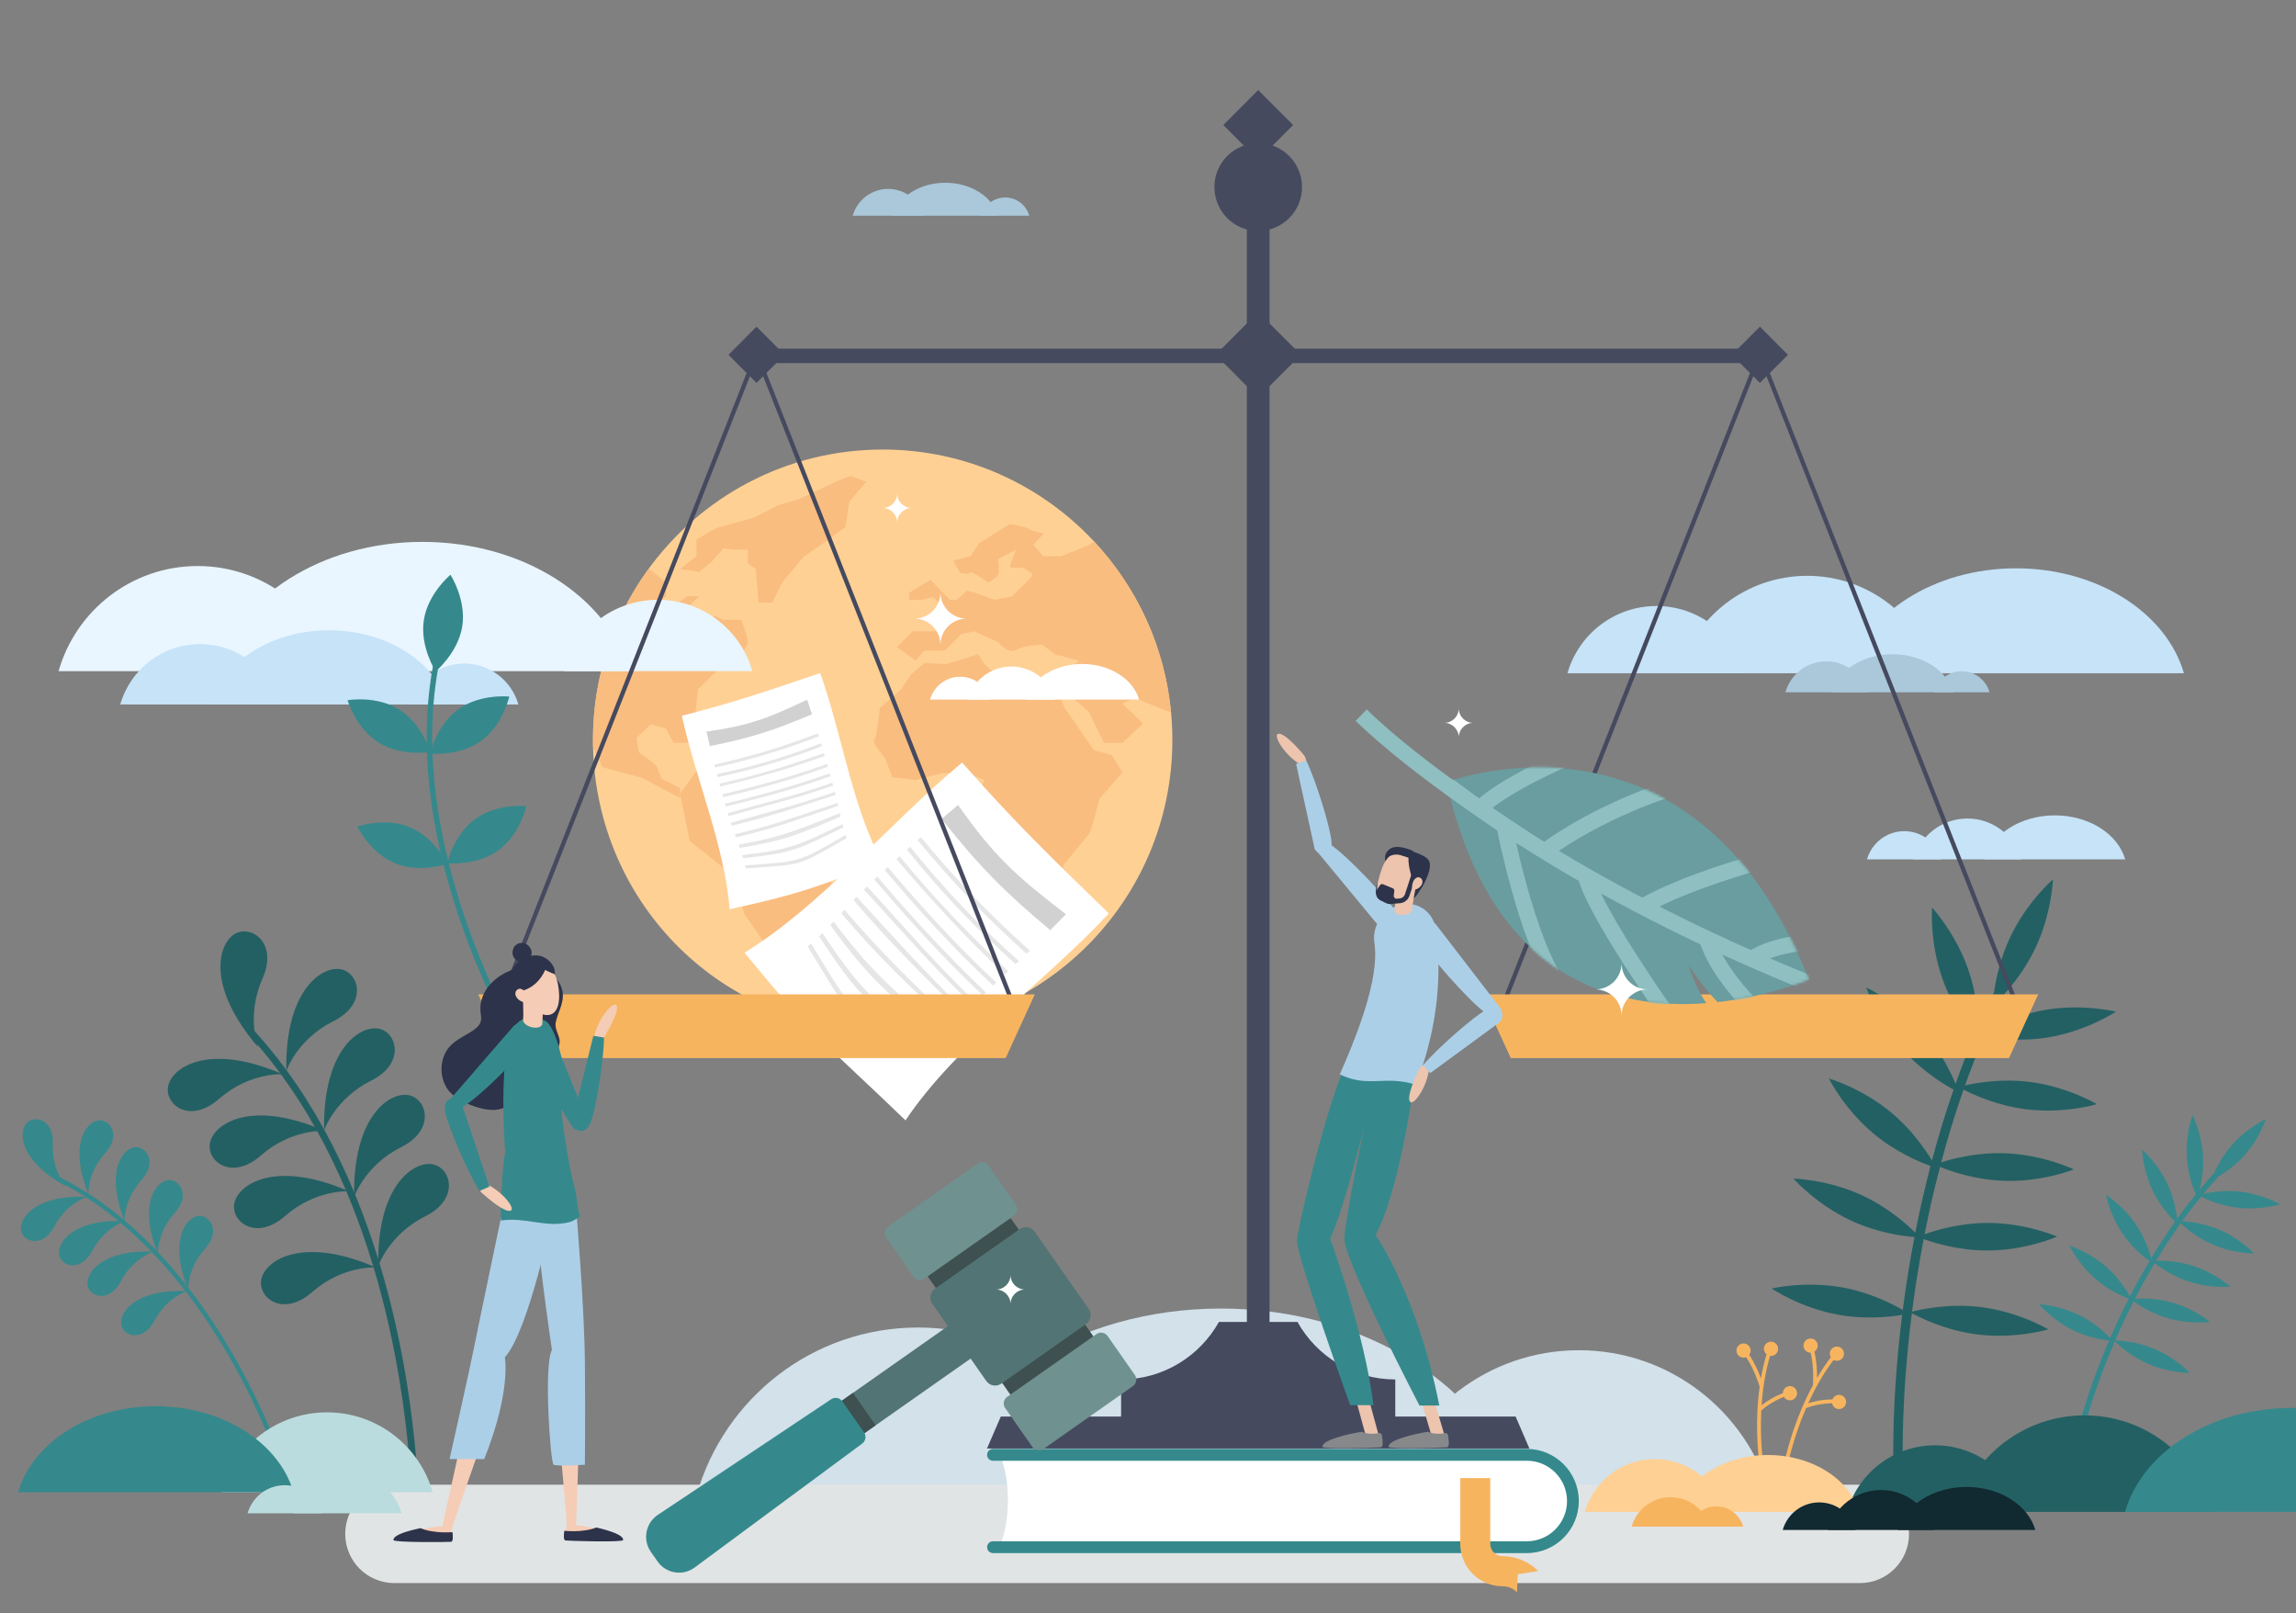 <svg xmlns="http://www.w3.org/2000/svg" width="867" height="609" viewBox="0 0 867 609" fill="none"><rect x="0" y="0" width="867" height="609" fill="#808080" stroke="none"/><g clip-path="url(#clip0_902_2654)"><path d="M596.209 509.769C630.537 509.769 659.482 532.85 668.457 564.377H523.959C532.934 532.85 561.882 509.769 596.206 509.769H596.209Z" fill="#D2E1EA"></path><path d="M346.669 501.195C386.385 501.195 419.877 527.901 430.262 564.377H263.077C273.461 527.898 306.953 501.195 346.669 501.195Z" fill="#D2E1EA"></path><path d="M573.68 564.377C562.074 524.111 516.077 494.034 461.099 494.034C406.121 494.034 360.125 524.111 348.518 564.377H573.683H573.68Z" fill="#D2E1EA"></path><path d="M682.427 217.397C659.304 217.397 639.805 232.947 633.759 254.184H731.098C725.052 232.947 705.554 217.397 682.431 217.397H682.427Z" fill="#C6E3F8"></path><path d="M625.471 228.799C609.513 228.799 596.057 239.528 591.887 254.184H659.059C654.889 239.528 641.43 228.799 625.475 228.799H625.471Z" fill="#C6E3F8"></path><path d="M697.864 254.184C704.402 231.507 730.306 214.567 761.272 214.567C792.238 214.567 818.142 231.507 824.68 254.184H697.864Z" fill="#C6E3F8"></path><path d="M702.355 560.546H148.881C138.652 560.546 130.36 568.86 130.36 579.115C130.36 589.371 138.652 597.684 148.881 597.684H702.355C712.583 597.684 720.876 589.371 720.876 579.115C720.876 568.86 712.583 560.546 702.355 560.546Z" fill="#E1E4E5"></path><path d="M24.872 447.821C24.872 447.821 19.472 441.811 19.966 431.974C20.461 422.136 12.194 420.599 9.576 424.634C6.958 428.669 8.441 438.956 24.868 447.821H24.872Z" fill="#35898C"></path><path d="M33.365 450.799C33.365 450.799 33.032 442.718 39.67 435.459C46.309 428.2 40.92 421.729 36.336 423.163C31.752 424.596 26.352 433.465 33.365 450.799Z" fill="#35898C"></path><path d="M32.84 451.84C32.84 451.84 25.14 454.25 20.56 462.965C15.98 471.68 8.089 468.775 7.889 463.964C7.69 459.153 14.198 451.064 32.84 451.84Z" fill="#35898C"></path><path d="M47.205 461.001C47.205 461.001 39.505 463.411 34.925 472.126C30.345 480.841 22.454 477.936 22.254 473.125C22.055 468.314 28.563 460.225 47.205 461.001Z" fill="#35898C"></path><path d="M57.96 472.548C57.96 472.548 50.26 474.957 45.68 483.673C41.1 492.388 33.208 489.483 33.009 484.672C32.81 479.861 39.318 471.772 57.96 472.548Z" fill="#35898C"></path><path d="M70.654 487.411C70.654 487.411 62.954 489.821 58.374 498.536C53.794 507.251 45.902 504.346 45.703 499.535C45.504 494.724 52.011 486.635 70.654 487.411Z" fill="#35898C"></path><path d="M47.064 460.943C47.064 460.943 46.73 452.862 53.368 445.604C60.007 438.345 54.618 431.874 50.034 433.307C45.45 434.74 40.05 443.609 47.064 460.943Z" fill="#35898C"></path><path d="M59.627 473.363C59.627 473.363 59.294 465.282 65.932 458.023C72.57 450.764 67.181 444.293 62.597 445.726C58.014 447.16 52.613 456.029 59.627 473.363Z" fill="#35898C"></path><path d="M71.072 486.904C71.072 486.904 70.738 478.823 77.376 471.564C84.015 464.306 78.626 457.835 74.042 459.268C69.458 460.701 64.058 469.57 71.072 486.904Z" fill="#35898C"></path><path d="M106.543 554.231C106.141 554.3 105.738 554.066 105.608 553.663C105.547 553.467 99.165 533.765 85.678 510.736C73.256 489.521 52.084 461.054 21.779 445.922C21.369 445.715 21.2 445.215 21.404 444.8C21.61 444.385 22.109 444.22 22.523 444.423C53.203 459.748 74.594 488.499 87.134 509.922C100.706 533.104 107.13 552.952 107.195 553.148C107.337 553.586 107.095 554.058 106.654 554.2C106.616 554.212 106.578 554.224 106.539 554.227L106.543 554.231Z" fill="#35898C"></path><path d="M97.418 395.272C97.418 395.272 92.914 383.506 99.115 369.472C105.317 355.439 94.152 348.576 88.093 352.976C82.033 357.375 78.457 373.173 97.418 395.272Z" fill="#236063"></path><path d="M108.115 404.363C108.115 404.363 112.131 392.42 125.833 385.581C139.539 378.737 135.304 366.31 127.838 365.825C120.372 365.341 107.57 375.217 108.115 404.363Z" fill="#236063"></path><path d="M106.765 405.582C106.765 405.582 94.221 404.771 82.704 414.881C71.186 424.991 61.329 416.345 63.717 409.236C66.104 402.127 80.082 394.004 106.765 405.578V405.582Z" fill="#236063"></path><path d="M122.56 426.954C122.56 426.954 110.016 426.143 98.498 436.254C86.981 446.364 77.123 437.717 79.511 430.609C81.899 423.5 95.877 415.376 122.56 426.95V426.954Z" fill="#236063"></path><path d="M131.766 449.772C131.766 449.772 119.222 448.961 107.704 459.071C96.187 469.181 86.329 460.535 88.717 453.427C91.105 446.318 105.083 438.194 131.766 449.768V449.772Z" fill="#236063"></path><path d="M141.946 478.511C141.946 478.511 129.401 477.701 117.884 487.811C106.367 497.921 96.509 489.275 98.897 482.166C101.285 475.057 115.263 466.933 141.946 478.508V478.511Z" fill="#236063"></path><path d="M122.388 426.793C122.388 426.793 126.404 414.85 140.106 408.01C153.812 401.167 149.577 388.739 142.111 388.255C134.645 387.771 121.843 397.647 122.388 426.793Z" fill="#236063"></path><path d="M133.736 451.897C133.736 451.897 137.753 439.954 151.455 433.114C165.161 426.27 160.925 413.843 153.459 413.359C145.993 412.875 133.192 422.751 133.736 451.897Z" fill="#236063"></path><path d="M142.839 478.004C142.839 478.004 146.856 466.061 160.558 459.221C174.263 452.377 170.028 439.95 162.562 439.466C155.096 438.982 142.295 448.858 142.839 478.004Z" fill="#236063"></path><path d="M157.273 552.002L154.651 551.864C153.854 542.484 152.643 531.993 150.803 520.854C148.695 508.111 145.606 493.609 141.068 478.492C141.026 478.354 140.988 478.219 140.942 478.081C138.14 468.782 134.783 459.252 130.774 449.761C130.705 449.595 130.632 449.426 130.563 449.261C127.385 441.783 123.802 434.328 119.758 427.031C119.463 426.501 119.168 425.971 118.865 425.444C115.021 418.639 110.771 411.98 106.072 405.566C105.972 405.432 105.872 405.293 105.773 405.159C103.036 401.443 100.143 397.808 97.092 394.28C96.072 393.101 95.034 391.932 93.98 390.78C93.493 390.249 93.531 389.427 94.056 388.939C94.589 388.451 95.405 388.489 95.892 389.016C95.957 389.089 96.026 389.162 96.091 389.235C100.388 393.954 104.385 398.872 108.103 403.945C108.141 403.994 108.176 404.041 108.21 404.091C113.469 411.276 118.172 418.766 122.376 426.413C122.407 426.463 122.434 426.516 122.464 426.57C126.703 434.294 130.432 442.175 133.717 450.076C133.844 450.379 133.97 450.683 134.093 450.986C137.458 459.16 140.344 467.341 142.824 475.364C142.981 475.871 143.138 476.375 143.291 476.878C148.013 492.449 151.21 507.389 153.375 520.492C155.242 531.824 156.472 542.488 157.269 552.006L157.273 552.002Z" fill="#236063"></path><path d="M740.79 253.437C745.776 253.437 749.979 256.79 751.284 261.369H730.299C731.604 256.79 735.807 253.437 740.793 253.437H740.79Z" fill="#AAC8DA"></path><path d="M689.649 249.682C696.992 249.682 703.184 254.621 705.105 261.365H674.192C676.111 254.621 682.305 249.682 689.649 249.682Z" fill="#AAC8DA"></path><path d="M737.617 261.365C735.246 253.142 725.855 247 714.628 247C703.402 247 694.011 253.142 691.64 261.365H737.617Z" fill="#AAC8DA"></path><path d="M742.926 309.027C733.241 309.027 725.076 315.539 722.546 324.431H763.309C760.776 315.539 752.611 309.027 742.929 309.027H742.926Z" fill="#C6E3F8"></path><path d="M719.076 313.801C712.393 313.801 706.759 318.293 705.009 324.431H733.139C731.392 318.293 725.756 313.801 719.073 313.801H719.076Z" fill="#C6E3F8"></path><path d="M749.391 324.431C752.129 314.933 762.976 307.838 775.946 307.838C788.916 307.838 799.763 314.933 802.5 324.431H749.395H749.391Z" fill="#C6E3F8"></path><path d="M123.484 533.227C142.444 533.227 158.434 545.977 163.39 563.392H83.574C88.529 545.977 104.52 533.227 123.48 533.227H123.484Z" fill="#BBDCDE"></path><path d="M110.824 563.392C105.462 544.797 84.222 530.906 58.83 530.906C33.438 530.906 12.197 544.797 6.835 563.392H110.821H110.824Z" fill="#35898C"></path><path d="M131.331 555.975C121.666 555.975 113.517 562.473 110.991 571.349H151.671C149.145 562.473 140.996 555.975 131.331 555.975Z" fill="#BBDCDE"></path><path d="M107.527 560.738C100.857 560.738 95.234 565.224 93.49 571.349H121.564C119.82 565.224 114.197 560.738 107.527 560.738Z" fill="#BBDCDE"></path><path d="M785.304 496.588C790.91 499.379 795.016 503.244 796.832 505.135C796.905 504.966 796.978 504.797 797.051 504.628C798.944 500.294 801.202 495.449 803.833 490.297C801.537 489.428 796.153 487.098 791.214 482.811C784.72 477.174 781.463 470.287 781.463 470.287C781.463 470.287 788.733 472.54 795.227 478.177C800.004 482.322 803.027 487.144 804.294 489.405C806.494 485.141 808.948 480.673 811.667 476.105C809.624 474.636 805.089 471.029 801.46 465.696C796.621 458.582 795.231 451.092 795.231 451.092C795.231 451.092 801.683 455.129 806.521 462.243C809.901 467.211 811.598 472.363 812.313 475.016C815.051 470.471 818.058 465.838 821.33 461.224C819.54 459.467 815.596 455.206 812.816 449.369C809.117 441.602 808.883 433.985 808.883 433.985C808.883 433.985 814.647 438.961 818.346 446.732C820.892 452.084 821.798 457.363 822.113 460.128C824.34 457.029 826.687 453.941 829.16 450.896C828.162 448.573 826.138 443.156 825.769 436.73C825.277 428.14 827.939 421 827.939 421C827.939 421 831.395 427.791 831.887 436.381C832.186 441.602 831.322 446.282 830.596 449.154C832.355 447.043 834.175 444.951 836.057 442.898C837.275 440.199 839.51 435.985 842.993 432.078C848.715 425.66 855.643 422.5 855.643 422.5C855.643 422.5 853.289 429.744 847.563 436.165C844.114 440.033 840.232 442.713 837.689 444.24C835.738 446.362 833.861 448.527 832.044 450.715C834.771 450.108 840.024 449.246 845.877 449.9C854.418 450.854 861 454.68 861 454.68C861 454.68 853.734 456.952 845.193 455.998C838.707 455.272 833.354 452.895 831.149 451.792C828.653 454.841 826.291 457.936 824.049 461.047C826.625 461.197 832.286 461.812 838.108 464.308C846.011 467.692 851.211 473.255 851.211 473.255C851.211 473.255 843.6 473.332 835.7 469.945C829.698 467.372 825.254 463.546 823.465 461.855C820.085 466.584 816.998 471.337 814.183 475.997C816.798 475.924 822.439 476.055 828.4 478.004C836.568 480.676 842.24 485.76 842.24 485.76C842.24 485.76 834.667 486.51 826.499 483.833C820.346 481.818 815.611 478.443 813.649 476.897C810.895 481.507 808.411 486.014 806.191 490.316C808.837 490.151 814.425 490.097 820.393 491.812C828.653 494.188 834.502 499.064 834.502 499.064C834.502 499.064 826.96 500.087 818.699 497.71C812.558 495.946 807.75 492.796 805.688 491.301C803.092 496.384 800.865 501.163 798.994 505.443C798.902 505.658 798.81 505.87 798.718 506.081C800.442 506.124 807.005 506.477 813.787 509.384C821.691 512.768 826.89 518.332 826.89 518.332C826.89 518.332 819.279 518.409 811.379 515.021C804.594 512.114 799.805 507.604 798.583 506.389C790.983 523.973 787.665 536.869 787.631 537L785.592 536.481C785.626 536.35 788.906 523.596 796.394 506.15C793.818 505.851 788.222 504.908 782.569 502.094C774.873 498.26 770 492.408 770 492.408C770 492.408 777.604 492.769 785.296 496.599L785.304 496.588Z" fill="#35898C"></path><path d="M695.801 486.079C706.209 487.985 714.681 492.344 718.52 494.574C718.558 494.263 718.6 493.955 718.638 493.644C719.677 485.679 721.071 476.711 722.927 467.063C718.791 466.728 708.963 465.475 698.937 460.812C685.756 454.685 677.242 444.986 677.242 444.986C677.242 444.986 690.099 445.229 703.276 451.356C712.97 455.865 720.135 462.296 723.248 465.387C724.818 457.391 726.709 448.942 728.985 440.208C724.982 438.775 715.93 435.038 707.542 428.05C696.359 418.732 690.591 407.169 690.591 407.169C690.591 407.169 702.959 410.71 714.142 420.027C721.957 426.535 727.121 434.139 729.527 438.129C731.842 429.422 734.546 420.446 737.693 411.371C733.966 409.349 725.567 404.259 718.321 396.053C708.681 385.128 704.731 372.816 704.731 372.816C704.731 372.816 716.415 378.213 726.059 389.137C732.701 396.664 736.643 404.851 738.45 409.214C740.611 403.11 742.976 396.964 745.562 390.828C742.854 387.511 737.029 379.631 733.419 369.325C728.595 355.545 729.566 342.64 729.566 342.64C729.566 342.64 738.358 352.081 743.178 365.866C746.108 374.242 746.898 382.283 747.07 387.311C748.934 383.033 750.909 378.766 753.002 374.526C753.709 369.548 755.362 361.622 759.186 353.599C765.465 340.426 775.224 332 775.224 332C775.224 332 774.796 344.931 768.517 358.105C764.732 366.042 759.69 372.25 756.275 375.937C754.106 380.323 752.07 384.736 750.149 389.164C754.289 386.885 762.409 383.002 772.214 381.303C786.522 378.828 799 381.953 799 381.953C799 381.953 788.279 389.091 773.967 391.567C763.101 393.446 753.296 392.097 749.205 391.336C746.589 397.49 744.202 403.656 742.021 409.787C746.276 408.815 755.748 407.146 766.366 408.465C780.777 410.256 791.823 416.875 791.823 416.875C791.823 416.875 779.509 420.593 765.098 418.805C754.152 417.444 745.149 413.3 741.452 411.386C738.186 420.696 735.398 429.907 733.018 438.84C737.231 437.487 746.444 435.034 757.028 435.4C771.538 435.903 783.122 441.515 783.122 441.515C783.122 441.515 771.183 446.313 756.672 445.809C745.745 445.432 736.479 442.154 732.568 440.562C730.257 449.38 728.343 457.91 726.758 465.975C730.975 464.46 740.019 461.727 750.504 461.708C765.022 461.681 776.801 466.87 776.801 466.87C776.801 466.87 765.041 472.098 750.523 472.125C739.729 472.144 730.452 469.281 726.403 467.812C724.573 477.33 723.199 486.179 722.171 494.04C722.121 494.432 722.068 494.824 722.018 495.216C724.837 494.47 735.654 491.952 748.021 493.486C762.432 495.278 773.478 501.893 773.478 501.893C773.478 501.893 761.164 505.61 746.753 503.823C734.378 502.285 724.493 497.192 721.942 495.781C717.851 528.051 718.508 550.654 718.516 550.885L714.96 551C714.952 550.773 714.299 528.413 718.275 496.423C713.952 497.15 704.429 498.257 693.937 496.335C679.652 493.717 669 486.475 669 486.475C669 486.475 681.505 483.473 695.79 486.09L695.801 486.079Z" fill="#236063"></path><path d="M787.143 534.368C764.235 534.368 744.914 549.773 738.928 570.811H835.359C829.368 549.773 810.051 534.368 787.143 534.368Z" fill="#236063"></path><path d="M730.718 545.662C714.908 545.662 701.578 556.29 697.443 570.812H763.99C759.858 556.29 746.524 545.662 730.714 545.662H730.718Z" fill="#236063"></path><path d="M802.436 570.812C808.913 548.344 834.577 531.563 865.254 531.563C895.931 531.563 921.594 548.344 928.072 570.812H802.436Z" fill="#35898C"></path><path d="M694.1 508.431C692.644 508.177 691.257 509.156 691.003 510.616C690.89 511.272 691.022 511.911 691.336 512.44C689.421 514.95 687.694 517.572 686.142 520.21C686.165 517.681 686.007 513.914 685.132 510.302C685.749 509.911 686.208 509.272 686.343 508.494C686.598 507.034 685.62 505.644 684.164 505.389C682.708 505.134 681.321 506.114 681.067 507.574C680.813 509.034 681.79 510.424 683.246 510.679C683.415 510.709 683.58 510.719 683.745 510.719C685.039 516.132 684.656 522.058 684.587 522.975C681.354 528.947 679.01 534.823 677.415 539.458C674.549 547.784 673.41 554.014 673.396 554.077L674.816 554.335C674.826 554.276 675.946 548.155 678.779 539.931C679.631 537.458 680.697 534.628 682.001 531.619C682.966 531.228 686.627 529.884 691.818 529.791C692.016 530.86 692.855 531.748 693.988 531.946C695.444 532.201 696.831 531.221 697.085 529.761C697.339 528.301 696.362 526.911 694.906 526.656C693.621 526.431 692.396 527.166 691.947 528.341C687.829 528.391 684.633 529.189 682.814 529.781C685.241 524.451 688.394 518.697 692.379 513.45C692.624 513.579 692.888 513.675 693.175 513.725C694.631 513.98 696.018 513 696.272 511.54C696.527 510.08 695.549 508.69 694.093 508.435L694.1 508.431Z" fill="#F7B45F"></path><path d="M665.082 532.559C665.845 531.85 668.803 529.301 673.628 527.381C674.189 528.315 675.285 528.848 676.414 528.632C677.867 528.358 678.822 526.951 678.544 525.494C678.27 524.037 676.867 523.08 675.414 523.359C674.133 523.604 673.241 524.723 673.238 525.981C669.404 527.484 666.69 529.357 665.198 530.552C665.597 524.706 666.525 518.207 668.414 511.891C668.688 511.927 668.968 511.921 669.256 511.868C670.709 511.593 671.663 510.186 671.386 508.729C671.111 507.273 669.708 506.316 668.255 506.594C666.802 506.869 665.848 508.276 666.125 509.732C666.248 510.385 666.598 510.934 667.076 511.321C666.165 514.347 665.468 517.41 664.947 520.429C664.078 518.052 662.609 514.582 660.519 511.51C660.961 510.928 661.166 510.166 661.017 509.391C660.743 507.935 659.34 506.978 657.887 507.256C656.434 507.531 655.48 508.938 655.757 510.394C656.031 511.851 657.435 512.808 658.888 512.53C659.056 512.497 659.214 512.45 659.366 512.391C662.477 516.999 664.204 522.68 664.461 523.564C663.537 530.294 663.405 536.624 663.54 541.524C663.781 550.33 664.904 556.563 664.917 556.623L666.337 556.362C666.327 556.302 665.221 550.177 664.983 541.481C664.91 538.865 664.917 535.839 665.079 532.562L665.082 532.559Z" fill="#F7B45F"></path><path d="M624.887 550.873C612.353 550.873 601.783 559.301 598.504 570.812H651.27C647.994 559.298 637.421 550.873 624.887 550.873Z" fill="#FFD094"></path><path d="M633.254 570.812C636.797 558.517 650.841 549.336 667.628 549.336C684.415 549.336 698.455 558.52 702.001 570.812H633.258H633.254Z" fill="#FFD094"></path><path d="M630.851 565.244C637.851 565.244 643.758 569.952 645.587 576.384H616.114C617.943 569.955 623.85 565.244 630.851 565.244Z" fill="#F7B45F"></path><path d="M648.097 568.694C652.927 568.694 657.002 571.941 658.267 576.381H637.927C639.191 571.945 643.266 568.694 648.097 568.694Z" fill="#F7B45F"></path><path d="M442.697 279.407C442.697 339.981 393.719 389.083 333.306 389.083C272.893 389.083 225.361 341.421 223.938 282.089C223.915 281.198 223.905 280.305 223.905 279.407C223.905 255.515 231.529 233.397 244.47 215.381C264.331 187.728 296.72 169.722 333.306 169.722C364.767 169.722 393.131 183.037 413.082 204.361C429.215 221.599 439.861 244.064 442.205 268.953C442.529 272.396 442.697 275.882 442.697 279.407Z" fill="#FFD094"></path><path d="M344.104 254.549L340.062 260.491L332.25 267.245C332.25 267.245 331.127 278.59 330.07 279.401C329.017 280.212 334.135 286.154 334.135 286.154L337.014 293.448L345.718 294.527L355.958 291.825L367.274 292.636L371.853 294.527L367.541 302.631L374.815 313.708L370.774 325.865L373.739 337.21L377.51 347.204C377.51 347.204 375.892 352.067 377.51 352.067H385.593L401.489 340.183V326.676C401.489 326.676 410.919 315.33 411.457 314.519C411.995 313.708 415.228 301.552 415.228 301.552L423.85 291.557L419.808 285.075L413.072 283.185L402.024 267.248L398.253 257.793L388.013 254.552L380.201 258.875L375.888 254.552L371.576 250.5L369.42 246.987L357.295 250.768L349.212 250.228L344.094 254.552L344.104 254.549Z" fill="#F9BD80"></path><path d="M264.08 289.67L256.806 299.529L260.445 317.492L267.584 323.166L277.285 330.999L281.056 345.046L292.642 361.794C292.642 361.794 297.493 373.411 298.84 373.95C300.187 374.49 306.385 379.893 306.385 379.893L317.163 378.813V375.301C317.163 375.301 308.809 366.657 308.271 365.575C307.732 364.492 308 353.418 308.271 352.067C308.541 350.717 315.277 339.1 315.277 339.1L313.392 330.724C313.392 330.724 319.319 322.62 319.319 321.269C319.319 319.919 317.972 313.976 317.972 313.976L316.354 303.786L302.611 299.522L292.372 300.737L288.059 294.255L276.743 292.905L264.08 289.664V289.67Z" fill="#F9BD80"></path><path d="M428.439 263.464L423.863 265.629L431.672 273.19L423.863 280.484H416.856L411.196 268.87L403.922 262.388L398.263 257.793L407.422 249.421L398.263 246.991L393.679 243.475C393.679 243.475 386.679 243.475 383.714 245.372C380.749 247.259 376.892 242.399 376.892 242.399L367.815 238.347L362.964 239.426L356.773 245.643H348.957L345.725 249.427L338.718 244.289L344.652 238.35H354.353L356.235 235.377L352.735 234.298L352.461 231.325L357.044 229.703L352.193 225.383L348.419 226.462H343.301V223.764L351.384 218.901L358.659 226.462H361.35L365.124 222.953L368.898 224.032L375.631 226.462L382.096 225.118C382.096 225.118 389.912 217.825 389.912 217.014C389.912 216.203 386.138 214.306 386.138 214.306H381.555C380.746 214.306 383.714 207.555 383.714 207.555L376.892 211.065C376.892 211.065 377.516 215.928 376.892 217.014C376.268 218.093 373.207 219.98 373.207 219.98C373.207 219.98 367.006 215.392 366.2 216.203C365.395 217.014 362.433 216.203 362.433 216.203L360.009 211.608L366.474 209.985L369.707 205.122L381.29 197.829C381.29 197.829 386.683 198.64 388.565 199.716C390.447 200.802 394.224 201.338 394.224 201.338L390.183 205.665L393.957 209.985H400.69L411.464 205.665L413.082 204.367C429.215 221.605 439.861 244.071 442.205 268.96L438.946 267.791L428.439 263.471V263.464Z" fill="#F9BD80"></path><path d="M282.406 242.392C282.406 244.015 278.091 249.417 278.091 249.417L271.358 252.658L263.542 260.22L262.201 273.455L260.309 280.48H254.386L251.42 275.074L245.761 273.452L240.379 278.59L241.188 283.986C241.188 283.986 247.92 288.581 248.188 289.66C248.462 290.746 249.806 293.987 249.806 293.987L256.813 297.496V301.28L242.528 293.713L227.445 289.66L223.945 282.083C223.922 281.192 223.912 280.298 223.912 279.401C223.912 255.509 231.536 233.391 244.476 215.375L245.229 214.832L251.559 219.963V225.101L247.92 228.342L241.455 230.498V232.928L248.462 232.116L253.844 229.418L259.504 225.098H264.087L260.313 228.607L253.847 235.632L249.538 241.571L251.559 245.892L255.462 244.005L255.736 246.978L258.427 250.487L262.201 243.193L263.819 235.9L269.743 232.391L273.243 234.013H279.986C279.986 234.013 282.41 240.764 282.41 242.386L282.406 242.392Z" fill="#F9BD80"></path><path d="M276.743 207.545H282.403V212.677L285.365 214.839L286.445 227.535H291.563L295.337 219.97L303.42 210.247L309.347 206.195L319.316 198.898L320.663 189.443L327.131 181.882L321.201 179.72L316.083 181.611L301.937 188.364L293.719 190.794L284.826 195.389L270.278 199.441L263 203.629V209.975L256.806 214.839L264.08 215.918L268.931 211.866L273.24 207.006L276.743 207.545Z" fill="#F9BD80"></path><path d="M379.59 74.561C383.902 74.561 387.534 77.462 388.664 81.421H370.516C371.642 77.462 375.277 74.561 379.59 74.561Z" fill="#AAC8DA"></path><path d="M335.366 71.317C341.716 71.317 347.072 75.588 348.733 81.421H322C323.661 75.588 329.017 71.317 335.366 71.317Z" fill="#AAC8DA"></path><path d="M376.846 81.421C374.795 74.31 366.676 69 356.968 69C347.26 69 339.137 74.31 337.09 81.421H376.849H376.846Z" fill="#AAC8DA"></path><path d="M594.208 566.393C594.208 575.93 586.498 583.664 576.982 583.664H377.589C379.474 578.983 380.607 572.961 380.607 566.393C380.607 559.825 379.474 553.803 377.589 549.122H576.982C586.498 549.122 594.208 556.855 594.208 566.393Z" fill="white"></path><path d="M576.572 586.362H374.964C373.735 586.362 372.738 585.362 372.738 584.13C372.738 582.899 373.735 581.899 374.964 581.899H576.572C584.93 581.899 591.732 575.083 591.732 566.7C591.732 558.318 584.933 551.502 576.572 551.502H374.964C373.735 551.502 372.738 550.502 372.738 549.27C372.738 548.039 373.735 547.039 374.964 547.039H576.572C587.386 547.039 596.183 555.858 596.183 566.7C596.183 577.543 587.386 586.362 576.572 586.362Z" fill="#35898C"></path><path d="M572.838 601.147C571.382 599.687 569.447 598.885 567.39 598.885C558.583 598.885 551.418 591.702 551.418 582.872V558.05H562.741V582.872C562.741 585.445 564.827 587.537 567.393 587.537C572.475 587.537 577.253 589.52 580.845 593.125L573.152 594.35L572.841 601.15L572.838 601.147Z" fill="#F7B45F"></path><path d="M248.436 226.452C265.378 226.452 279.662 237.843 284.094 253.403H212.781C217.209 237.843 231.496 226.452 248.439 226.452H248.436Z" fill="#E9F6FF"></path><path d="M74.639 213.703C99.596 213.703 120.639 230.484 127.164 253.403H22.112C28.636 230.484 49.683 213.703 74.636 213.703H74.639Z" fill="#E9F6FF"></path><path d="M237.648 253.403C229.595 225.462 197.678 204.589 159.527 204.589C121.376 204.589 89.459 225.459 81.405 253.403H237.651H237.648Z" fill="#E9F6FF"></path><path d="M175.293 250.513C185.018 250.513 193.217 257.051 195.759 265.983H154.828C157.37 257.051 165.569 250.513 175.293 250.513Z" fill="#C6E3F8"></path><path d="M75.541 243.196C89.865 243.196 101.943 252.827 105.688 265.983H45.394C49.138 252.827 61.217 243.196 75.541 243.196Z" fill="#C6E3F8"></path><path d="M169.102 265.983C164.479 249.947 146.16 237.966 124.265 237.966C102.369 237.966 84.05 249.943 79.427 265.983H169.106H169.102Z" fill="#C6E3F8"></path><path d="M381.895 251.642C374.052 251.642 367.439 256.916 365.388 264.12H398.401C396.351 256.916 389.737 251.642 381.895 251.642Z" fill="white"></path><path d="M362.578 255.509C357.166 255.509 352.603 259.147 351.186 264.12H373.967C372.55 259.15 367.987 255.509 362.575 255.509H362.578Z" fill="white"></path><path d="M387.132 264.12C389.347 256.429 398.134 250.682 408.637 250.682C419.141 250.682 427.924 256.426 430.143 264.12H387.135H387.132Z" fill="white"></path><path d="M341.924 422.983C311.635 393.734 309.34 394.052 281.151 359.682C310.562 341.589 335.941 310.603 363.308 287.899C382.819 310.076 397.635 324.424 418.712 344.87C394.416 370.928 361.257 394.191 341.924 422.986V422.983Z" fill="white"></path><path d="M396.621 351.19C379.299 336.736 369.555 326.844 355.558 309.192C357.612 307.408 359.682 305.65 361.776 303.912C375.446 323.365 383.8 330.774 402.502 345.165C400.551 347.184 398.596 349.194 396.621 351.19Z" fill="#D1D1D1"></path><path d="M387.624 360.095C371.969 345.92 359.93 333.475 346.494 317.158C346.9 316.793 347.31 316.429 347.719 316.068C361.277 332.466 373.052 344.662 388.852 358.9C388.443 359.301 388.033 359.698 387.624 360.095Z" fill="#E6E6E6"></path><path d="M383.549 364.032C368.149 350.28 355.443 336.839 342.472 320.773C342.875 320.412 343.278 320.048 343.681 319.687C356.71 335.852 369.288 349.035 384.767 362.86C384.361 363.251 383.955 363.638 383.549 364.029V364.032Z" fill="#E6E6E6"></path><path d="M379.521 367.875C364.424 353.722 351.909 340.093 338.517 324.368C338.913 324.007 339.306 323.649 339.702 323.289C352.86 339.252 365.656 352.607 380.726 366.733C380.326 367.114 379.923 367.494 379.524 367.875H379.521Z" fill="#E6E6E6"></path><path d="M375.04 372.096C359.937 357.973 347.402 344.178 334.049 328.447C334.442 328.089 334.832 327.728 335.225 327.371C348.588 343.076 361.129 356.871 376.215 370.99C375.822 371.358 375.429 371.725 375.04 372.093V372.096Z" fill="#E6E6E6"></path><path d="M371.11 375.787C355.961 361.449 343.668 347.817 330.123 332.045C330.516 331.684 330.906 331.327 331.298 330.966C344.718 346.8 357.288 360.327 372.279 374.692C371.89 375.059 371.5 375.423 371.11 375.784V375.787Z" fill="#E6E6E6"></path><path d="M367.254 379.363C351.995 364.922 340.257 351.028 326.207 335.842C326.6 335.462 326.989 335.081 327.382 334.7C341.396 349.853 353.201 363.893 368.409 378.287C368.023 378.644 367.637 379.002 367.254 379.359V379.363Z" fill="#E6E6E6"></path><path d="M363.357 382.941C348.281 367.971 336.248 356.09 322.287 339.812C322.677 339.394 323.073 338.984 323.476 338.58C337.556 353.997 349.413 367.16 364.549 381.869C364.153 382.226 363.77 382.604 363.357 382.941Z" fill="#E6E6E6"></path><path d="M358.632 386.931C343.063 371.676 332.164 361.976 317.694 344.797C318.091 344.36 318.49 343.92 318.886 343.483C333.181 360.284 344.477 370.782 359.874 385.868C359.458 386.222 359.045 386.576 358.629 386.931H358.632Z" fill="#E6E6E6"></path><path d="M354.026 390.767C335.076 374.94 328.386 369.689 313.511 349.25C313.94 348.81 314.366 348.366 314.792 347.922C329.588 367.686 337.572 373.721 355.462 389.553C354.984 389.956 354.505 390.36 354.029 390.767H354.026Z" fill="#E6E6E6"></path><path d="M349.423 394.843C327.359 378.002 324.919 377.406 309.288 353.474C309.713 353.064 310.139 352.65 310.565 352.239C325.685 374.989 329.578 377.403 350.767 393.621C350.321 394.028 349.872 394.436 349.423 394.843Z" fill="#E6E6E6"></path><path d="M345.055 399.153C317.873 381.342 321.901 385.023 305.015 357.357C305.437 356.983 305.86 356.612 306.283 356.238C322.215 382.332 320.524 381.177 346.309 397.868C345.887 398.292 345.464 398.713 345.058 399.153H345.055Z" fill="#E6E6E6"></path><path d="M333.303 325.825C305.91 335.24 305.385 336.75 275.522 343.262C273.709 319.508 262.75 294.183 257.476 270.237C277.16 265.222 290.585 260.63 309.7 254.112C317.988 277.223 321.782 304.902 333.303 325.828V325.825Z" fill="white"></path><path d="M306.623 269.665C292.349 275.763 283.242 278.64 268.053 281.689C267.607 279.868 267.184 278.04 266.781 276.21C282.964 273.925 290.116 271.125 304.79 264.159C305.411 265.99 306.025 267.824 306.623 269.665Z" fill="#D1D1D1"></path><path d="M309.235 277.991C295.654 283.152 284.265 286.634 270.07 289.76C269.974 289.395 269.882 289.031 269.789 288.664C284.07 285.489 295.225 282.089 308.888 276.858C309.004 277.236 309.119 277.613 309.232 277.987L309.235 277.991Z" fill="#E6E6E6"></path><path d="M310.361 281.731C297.117 286.869 284.913 290.451 271.018 293.368C270.922 293.007 270.83 292.646 270.734 292.285C284.708 289.362 296.717 285.78 310.027 280.616C310.14 280.987 310.249 281.361 310.361 281.731Z" fill="#E6E6E6"></path><path d="M311.441 285.413C298.048 290.236 285.784 293.643 271.969 296.927C271.873 296.573 271.777 296.215 271.682 295.861C285.573 292.795 297.754 289.13 311.12 284.317C311.226 284.681 311.335 285.048 311.441 285.413Z" fill="#E6E6E6"></path><path d="M312.613 289.492C299.237 294.328 286.867 297.695 273.058 300.953C272.963 300.599 272.867 300.244 272.771 299.893C286.567 296.623 298.939 293.252 312.309 288.422C312.411 288.78 312.51 289.134 312.613 289.492Z" fill="#E6E6E6"></path><path d="M313.633 293.064C300.111 297.864 287.917 301.128 274.023 304.492C273.927 304.137 273.828 303.783 273.732 303.432C287.623 300.165 299.841 296.695 313.333 292.001C313.435 292.355 313.534 292.709 313.633 293.064Z" fill="#E6E6E6"></path><path d="M314.607 296.556C300.987 301.393 288.809 304.234 275.112 308.094C275.003 307.733 274.894 307.372 274.785 307.014C288.449 303.168 300.739 300.33 314.317 295.51C314.412 295.858 314.511 296.209 314.607 296.556Z" fill="#E6E6E6"></path><path d="M315.568 300.076C301.683 304.634 290.638 308.289 276.304 311.749C276.172 311.378 276.047 311.007 275.924 310.633C289.77 306.829 301.541 303.684 315.284 299.006C315.38 299.361 315.489 299.715 315.565 300.076H315.568Z" fill="#E6E6E6"></path><path d="M316.522 304.23C302.307 308.997 292.953 312.645 277.912 316.135C277.77 315.754 277.628 315.37 277.483 314.989C292.243 311.49 302.208 307.848 316.265 303.131C316.351 303.498 316.436 303.863 316.522 304.23Z" fill="#E6E6E6"></path><path d="M317.417 308.266C301.789 314.933 296.479 317.389 279.316 320.104C279.18 319.704 279.045 319.303 278.909 318.899C295.637 316.022 301.832 313.013 317.13 307.001C317.226 307.421 317.321 307.842 317.42 308.262L317.417 308.266Z" fill="#E6E6E6"></path><path d="M318.461 312.374C301.234 320.634 300.105 321.945 280.567 324.027C280.448 323.636 280.329 323.246 280.214 322.855C298.867 320.72 301.568 319.084 318.137 311.166C318.246 311.569 318.355 311.97 318.464 312.374H318.461Z" fill="#E6E6E6"></path><path d="M319.722 316.413C300.296 327.513 303.813 326.195 281.597 327.874C281.502 327.496 281.406 327.119 281.313 326.745C302.264 325.159 301.029 325.835 319.332 315.244C319.458 315.635 319.583 316.029 319.722 316.416V316.413Z" fill="#E6E6E6"></path><path d="M479.399 74.252H470.833V520.807H479.399V74.252Z" fill="#454A5F"></path><path d="M486.817 82.349C493.278 75.871 493.278 65.368 486.817 58.891C480.356 52.413 469.881 52.413 463.42 58.891C456.959 65.368 456.959 75.871 463.42 82.348C469.881 88.826 480.356 88.826 486.817 82.349Z" fill="#454A5F"></path><path d="M488.289 47.207L475.117 34L461.944 47.207L475.117 60.413L488.289 47.207Z" fill="#454A5F"></path><path d="M491.217 133.951L475.117 117.809L459.016 133.951L475.117 150.094L491.217 133.951Z" fill="#454A5F"></path><path d="M675.152 133.954L664.561 123.335L653.971 133.954L664.561 144.572L675.152 133.954Z" fill="#454A5F"></path><path d="M296.264 133.952L285.673 123.334L275.082 133.952L285.673 144.57L296.264 133.952Z" fill="#454A5F"></path><path d="M489.948 499.082H460.284C453.046 512.044 439.218 520.807 423.35 520.807V541.7H526.877V520.807C511.009 520.807 497.181 512.044 489.943 499.082H489.948Z" fill="#454A5F"></path><path d="M577.529 546.89H372.702L377.916 534.816H572.316L577.529 546.89Z" fill="#454A5F"></path><path d="M664.561 131.642H285.675V137.084H664.561V131.642Z" fill="#454A5F"></path><path d="M759.215 375.72L663.804 133.83L665.31 133.233L760.959 375.72H759.215Z" fill="#454A5F"></path><path d="M569.899 375.72L567.96 376.223L663.804 133.233L665.31 133.83L569.899 375.72Z" fill="#454A5F"></path><path d="M758.636 399.478H570.482L559.476 375.419H769.642L758.636 399.478Z" fill="#F7B45F"></path><path d="M380.333 375.72L284.922 133.83L286.428 133.233L382.073 375.72H380.333Z" fill="#454A5F"></path><path d="M191.017 375.72H189.276L284.922 133.233L286.428 133.83L191.017 375.72Z" fill="#454A5F"></path><path d="M379.754 399.478H191.596L180.593 375.419H390.756L379.754 399.478Z" fill="#F7B45F"></path><path d="M360.942 498.576L286.039 551.198L294.602 563.45L369.505 510.827L360.942 498.576Z" fill="#527474"></path><path d="M322.087 525.873L286.038 551.2L294.601 563.452L330.65 538.125L322.087 525.873Z" fill="#3E5050"></path><path d="M379.853 457.317L348.52 479.33L383.308 529.104L414.641 507.091L379.853 457.317Z" fill="#3E5050"></path><path d="M385.05 464.043L353.051 486.523C351.206 487.82 350.758 490.371 352.051 492.222L372.427 521.375C373.72 523.226 376.265 523.675 378.111 522.378L410.11 499.898C411.955 498.601 412.403 496.049 411.11 494.199L390.734 465.045C389.441 463.195 386.896 462.746 385.05 464.043Z" fill="#527474"></path><path d="M382.859 459.012L349.126 482.712C347.759 483.672 345.873 483.341 344.916 481.97L334.64 467.268C333.683 465.898 334.013 464.007 335.38 463.047L369.113 439.347C370.48 438.387 372.365 438.718 373.323 440.089L383.599 454.791C384.556 456.161 384.226 458.052 382.859 459.012Z" fill="#6F918F"></path><path d="M380.311 527.38L414.045 503.68C415.411 502.72 417.296 503.053 418.253 504.422L428.527 519.122C429.484 520.491 429.152 522.382 427.787 523.341L394.052 547.041C392.687 548.001 390.801 547.668 389.844 546.299L379.57 531.599C378.613 530.23 378.945 528.339 380.311 527.38Z" fill="#6F918F"></path><path d="M325.583 545.01L262.3 591.815C257.82 595.128 251.5 594.092 248.303 589.52L245.777 585.905C242.581 581.333 243.77 575.023 248.406 571.931L313.887 528.269C315.261 527.351 317.113 527.702 318.058 529.056L326.27 540.806C327.217 542.16 326.914 544.023 325.586 545.007L325.583 545.01Z" fill="#35898C"></path><path d="M546.254 295.313C546.254 295.313 639.33 259.406 683.045 369.717C683.045 369.717 668.43 376.146 648.552 378.348C645.531 375.09 640.816 369.644 637.652 364.291C637.652 364.291 639.762 372.223 644.352 378.745C609.998 381.367 562.767 370.128 546.254 295.316V295.313Z" fill="#699D9F"></path><mask id="mask0_902_2654" style="mask-type:luminance" maskUnits="userSpaceOnUse" x="546" y="289" width="138" height="91"><path d="M546.254 295.313C546.254 295.313 639.33 259.406 683.045 369.717C683.045 369.717 668.43 376.146 648.552 378.348C645.531 375.09 640.816 369.644 637.652 364.291C637.652 364.291 639.762 372.223 644.352 378.745C609.998 381.367 562.767 370.128 546.254 295.316V295.313Z" fill="white"></path></mask><g mask="url(#mask0_902_2654)"><path d="M692.762 374.915C692.762 374.915 606.772 343.842 542.955 293.505" stroke="#8FBFC0" stroke-width="6" stroke-miterlimit="10"></path><path d="M568.034 311.667C568.034 311.667 576.566 355.554 588.691 372.21" stroke="#8FBFC0" stroke-width="6" stroke-miterlimit="10"></path><path d="M630.454 297.832C630.454 297.832 604.633 305.695 583.219 321.41" stroke="#8FBFC0" stroke-width="6" stroke-miterlimit="10"></path><path d="M629.176 382.585C629.176 382.585 602.906 345.332 599.003 331.55" stroke="#8FBFC0" stroke-width="6" stroke-miterlimit="10"></path><path d="M663.613 325.561C663.613 325.561 636.48 332.996 620.938 341.899" stroke="#8FBFC0" stroke-width="6" stroke-miterlimit="10"></path><path d="M663.966 382.32C663.966 382.32 648.714 368.247 644.54 354.389" stroke="#8FBFC0" stroke-width="6" stroke-miterlimit="10"></path><path d="M591.91 286.017C591.91 286.017 567.363 296.511 558.894 305.221" stroke="#8FBFC0" stroke-width="6" stroke-miterlimit="10"></path><path d="M687.631 355.273C687.631 355.273 669.53 356.008 661.47 362.113" stroke="#8FBFC0" stroke-width="6" stroke-miterlimit="10"></path></g><path d="M575.357 316.464C575.357 316.464 535.608 291.148 514 270" stroke="#8FBFC0" stroke-width="6" stroke-miterlimit="10"></path><path d="M710.283 562.556C700.809 562.556 692.819 568.925 690.342 577.629H730.227C727.75 568.925 719.759 562.556 710.286 562.556H710.283Z" fill="#112930"></path><path d="M686.944 567.227C680.406 567.227 674.892 571.623 673.182 577.628H700.707C698.997 571.623 693.482 567.227 686.944 567.227Z" fill="#112930"></path><path d="M716.606 577.629C719.284 568.336 729.9 561.394 742.586 561.394C755.272 561.394 765.888 568.336 768.566 577.629H716.603H716.606Z" fill="#112930"></path><path d="M142.985 280.377C151.608 285.768 162.489 283.889 162.489 283.889C162.489 283.889 159.385 273.268 150.761 267.877C142.138 262.485 131.257 264.364 131.257 264.364C131.257 264.364 134.361 274.985 142.985 280.377Z" fill="#35898C"></path><path d="M149.125 325.916C158.522 329.801 168.94 326.139 168.94 326.139C168.94 326.139 164.122 316.179 154.728 312.294C145.33 308.409 134.913 312.071 134.913 312.071C134.913 312.071 139.731 322.031 149.125 325.916Z" fill="#35898C"></path><path d="M160.044 234.123C158.503 244.195 164.517 253.478 164.517 253.478C164.517 253.478 173.029 246.431 174.57 236.356C176.111 226.284 170.097 217 170.097 217C170.097 217 161.585 224.047 160.044 234.123Z" fill="#35898C"></path><path d="M173.079 267.773C164.827 273.721 162.424 284.523 162.424 284.523C162.424 284.523 173.401 285.684 181.657 279.735C189.908 273.787 192.312 262.985 192.312 262.985C192.312 262.985 181.335 261.824 173.079 267.773Z" fill="#35898C"></path><path d="M179.529 309.151C171.278 315.099 168.875 325.901 168.875 325.901C168.875 325.901 179.851 327.061 188.107 321.113C196.359 315.165 198.762 304.363 198.762 304.363C198.762 304.363 187.785 303.202 179.529 309.151Z" fill="#35898C"></path><path d="M199.444 402.862L201.188 401.74C201.058 401.536 188.111 381.143 177.452 351.866C171.197 334.689 166.947 317.858 164.808 301.838C162.144 281.853 162.788 263.085 166.724 246.062L164.708 245.593C160.715 262.87 160.059 281.895 162.761 302.142C164.919 318.312 169.216 335.296 175.524 352.623C186.264 382.108 199.318 402.658 199.448 402.862H199.444Z" fill="#35898C"></path><path d="M493.191 288.792C493.493 287.399 493.126 285.952 492.202 284.868C489.834 282.092 485.191 277.008 482.949 277C479.863 276.992 486.088 286.97 493.019 289.585L493.191 288.792Z" fill="#EDC4AD"></path><path d="M493.283 287.204C496.949 294.819 502.421 312.527 502.799 317.875C503.112 322.309 500.42 322.435 500.313 322.478C499.037 322.952 496.8 321.704 496.36 320.146L489.422 288.387L493.283 287.204Z" fill="#ACCFE8"></path><path d="M528.813 346.357C531.383 350.599 527.51 352.326 527.423 352.421C526.414 353.513 523.562 353.003 522.336 351.667L496.54 320.49C496.078 320.031 496.826 319.246 497.269 318.767C497.418 318.606 497.598 318.495 497.792 318.434C499.144 317.71 501.142 318.02 502.444 318.89C509.211 323.43 525.471 340.84 528.813 346.357Z" fill="#ACCFE8"></path><path d="M543.164 544.148C543.32 544.133 543.477 544.106 543.633 544.06C544.894 543.685 545.611 542.36 545.237 541.1L540.387 524.668C540.013 523.408 538.692 522.684 537.435 523.06C536.175 523.435 535.457 524.759 535.832 526.019L540.681 542.452C541.006 543.559 542.064 544.248 543.164 544.152V544.148Z" fill="#EDC4AD"></path><path d="M518.506 544.983C518.662 544.971 518.823 544.944 518.979 544.902C520.247 544.554 520.992 543.244 520.644 541.977L516.134 525.448C515.787 524.181 514.477 523.431 513.217 523.779C511.949 524.128 511.204 525.437 511.552 526.704L516.062 543.233C516.363 544.343 517.406 545.055 518.509 544.983H518.506Z" fill="#EDC4AD"></path><path d="M539.307 540.542C540.025 540.997 541.48 541.311 543.167 541.311C544.092 541.311 544.943 541.215 545.646 541.058C546.165 540.94 546.681 541.265 546.776 541.79C547.097 543.562 547.425 546.284 546.467 546.396C545.039 546.56 524.49 547.184 524.368 546.231C524.051 543.712 534.002 541.338 539.307 540.545V540.542Z" fill="#87888A"></path><path d="M514.32 540.542C515.038 540.997 516.493 541.311 518.181 541.311C519.105 541.311 519.957 541.215 520.659 541.058C521.179 540.94 521.694 541.265 521.79 541.79C522.111 543.562 522.439 546.284 521.48 546.396C520.052 546.56 499.503 547.184 499.381 546.231C499.064 543.712 509.016 541.338 514.32 540.545V540.542Z" fill="#87888A"></path><path d="M534.587 403.949C534.587 403.949 529.454 447.221 519.46 466.257C519.46 466.257 535.369 489.272 543.507 530.66H536.019C536.019 530.66 507.271 475.549 507.672 467.44C508.073 459.331 515.29 424.689 515.29 424.689C515.29 424.689 507.954 455.196 502.287 467.658C502.287 467.658 515.21 502.825 518.636 530.507H509.856C509.856 530.507 489.445 474.079 489.765 468.263C490.082 462.451 503.799 405.898 509.52 400.312L534.587 403.949Z" fill="#35898C"></path><path d="M542.598 376.994C542.503 377.955 542.388 378.916 542.266 379.893C541.98 382.155 541.617 384.456 541.174 386.807C540.995 387.757 540.807 388.718 540.605 389.679C540.173 391.712 539.681 393.768 539.119 395.87C538.875 396.796 538.615 397.734 538.341 398.684C537.932 400.124 537.481 401.582 537 403.064C536.706 403.975 536.404 404.902 536.076 405.828C535.652 407.05 535.205 408.286 534.739 409.538C532.066 408.704 529.294 408.202 526.498 408.072C521.87 407.858 517.184 408.616 512.621 407.819C510.288 407.417 508.065 406.617 505.915 405.621C506.213 404.951 506.507 404.289 506.793 403.638C507.202 402.712 507.592 401.808 507.97 400.92C508.401 399.901 508.829 398.894 509.222 397.918C509.394 397.509 509.562 397.099 509.722 396.697C509.936 396.176 510.143 395.663 510.349 395.154C511.082 393.328 511.758 391.578 512.384 389.893C512.735 388.94 513.075 388.013 513.4 387.102C513.935 385.59 514.431 384.131 514.889 382.733C515.206 381.734 515.508 380.777 515.798 379.835C515.993 379.173 516.184 378.526 516.363 377.894C519.289 367.564 519.712 360.73 518.998 355.936C518.341 351.575 520.037 347.207 523.524 344.531L524.887 343.482C530.199 339.392 537.581 341.2 540.693 346.548C541.281 347.555 541.716 348.689 541.953 349.933C542.457 352.559 542.847 355.553 543.019 358.938C543.083 360.186 543.129 361.446 543.156 362.717C543.251 367.327 543.099 372.071 542.591 376.994H542.598Z" fill="#ACCFE8"></path><path d="M519.64 337.746C519.64 337.746 519.063 334.902 520.663 332.719C522.263 330.537 522.668 333.397 522.668 333.397L519.64 337.746Z" fill="#2D334A"></path><path d="M537.202 334.568C537.031 334.802 534.361 339.35 533.525 339.297C532.375 339.224 533.353 335.518 533.353 335.518L537.202 334.568Z" fill="#2D334A"></path><path d="M523.237 325.839C523.237 325.839 522.481 323.209 523.707 321.627C524.868 320.123 526.739 318.633 532.891 320.942C533.769 321.271 534.285 322.186 534.125 323.109L533.662 325.732L523.241 325.839H523.237Z" fill="#2D334A"></path><path d="M534.457 332.627C533.246 336.322 531.971 339.297 529.305 340.495C528.37 340.916 527.239 341.219 525.971 341.176C525.181 341.15 524.337 340.993 523.455 340.644C521.156 339.737 520.194 338.278 520.018 336.394C519.815 334.235 520.64 331.513 521.652 328.415C523.55 322.615 527.384 320.605 530.921 321.765C534.457 322.929 536.358 326.823 534.461 332.627H534.457Z" fill="#EDC4AD"></path><path d="M535.102 332.662L528.572 331.23C528.377 332.126 526.663 340.683 526.617 343.98C526.743 345.01 528.335 345.668 530.176 345.442C531.829 345.243 533.113 344.401 533.265 343.482H533.273C533.303 341.506 534.422 335.794 535.102 332.662Z" fill="#EDC4AD"></path><path d="M536.966 334.951C536.966 334.951 535.301 335.131 534.243 333.515C532.849 331.387 531.959 327.148 531.871 325.276C531.715 321.979 532.784 321.302 532.784 321.302C532.784 321.302 538.738 322.868 539.666 325.119C541.056 328.484 536.966 334.951 536.966 334.951Z" fill="#2D334A"></path><path d="M533.3 329.139L530.535 337.609C530.241 338.504 529.45 339.132 528.515 339.217L527.442 339.309C526.781 339.366 526.235 338.803 526.307 338.141L526.51 336.334C526.556 335.928 526.326 335.545 525.952 335.388L522.229 333.841C521.832 333.676 521.37 333.814 521.129 334.167L520.117 335.648C519.117 337.111 519.644 339.125 521.228 339.906L523.432 340.993C523.902 341.227 524.421 341.338 524.944 341.322C524.982 341.322 525.024 341.322 525.063 341.319L525.131 341.311L525.96 341.238L528.667 341.001C530.321 340.859 531.726 339.737 532.242 338.156L535.007 329.691L533.296 329.128L533.3 329.139Z" fill="#2D334A"></path><path d="M537 333.63C536.595 334.89 534.831 336.096 533.922 335.801C533.013 335.507 533.112 334.411 533.517 333.156C533.922 331.896 535.037 330.958 535.95 331.253C536.859 331.548 537.409 332.375 537 333.634V333.63Z" fill="#EDC4AD"></path><path d="M532.666 324.078L528.927 322.883C527.675 322.481 526.319 322.55 525.108 323.071L523.466 323.779L526.327 320.831L529.695 320.663L533.418 322.167L532.662 324.078H532.666Z" fill="#2D334A"></path><path d="M538.906 401.54C537.516 401.827 536.339 402.75 535.725 404.033C534.147 407.325 531.383 413.635 532.284 415.699C533.525 418.532 540.112 408.796 539.696 401.379L538.906 401.544V401.54Z" fill="#EDC4AD"></path><path d="M537.416 402.1C542.885 395.664 556.831 383.488 561.559 380.984C565.481 378.905 566.68 381.321 566.76 381.405C567.707 382.382 567.474 384.939 566.225 385.973L540.051 405.163L537.416 402.1Z" fill="#ACCFE8"></path><path d="M535.507 353.999C533.09 349.669 537.019 348.08 537.111 347.988C538.157 346.935 540.991 347.544 542.167 348.922L566.844 380.999C567.291 381.474 566.515 382.232 566.057 382.695C565.904 382.849 565.717 382.956 565.523 383.009C564.148 383.683 562.158 383.304 560.89 382.385C554.288 377.607 538.654 359.628 535.511 353.996L535.507 353.999Z" fill="#ACCFE8"></path><path d="M345.249 233.553C350.708 233.553 355.132 229.117 355.132 223.645C355.132 229.117 359.557 233.553 365.015 233.553C359.557 233.553 355.132 237.99 355.132 243.462C355.132 237.99 350.708 233.553 345.249 233.553Z" fill="white"></path><path d="M602.444 373.54C607.902 373.54 612.326 369.104 612.326 363.631C612.326 369.104 616.751 373.54 622.209 373.54C616.751 373.54 612.326 377.976 612.326 383.448C612.326 377.976 607.902 373.54 602.444 373.54Z" fill="white"></path><path d="M545.365 272.922C548.393 272.922 550.85 270.459 550.85 267.423C550.85 270.459 553.307 272.922 556.335 272.922C553.307 272.922 550.85 275.385 550.85 278.421C550.85 275.385 548.393 272.922 545.365 272.922Z" fill="white"></path><path d="M333.303 191.804C336.331 191.804 338.788 189.341 338.788 186.305C338.788 189.341 341.244 191.804 344.272 191.804C341.244 191.804 338.788 194.267 338.788 197.303C338.788 194.267 336.331 191.804 333.303 191.804Z" fill="white"></path><path d="M376.103 486.857C379.131 486.857 381.588 484.394 381.588 481.358C381.588 484.394 384.044 486.857 387.072 486.857C384.044 486.857 381.588 489.32 381.588 492.356C381.588 489.32 379.131 486.857 376.103 486.857Z" fill="white"></path><path d="M214.084 575.823C214.084 575.823 212.755 580.352 213.554 580.622C214.353 580.887 232.961 581.688 234.29 580.887C235.619 580.086 231.632 578.754 231.632 578.754C231.632 578.754 222.858 576.354 217.806 575.823C217.806 575.823 214.084 575.557 214.084 575.823Z" fill="#F5CCB5"></path><path d="M211.51 514.253C212.574 512.119 213.78 511.056 215.762 511.056C217.941 511.056 219.688 512.866 219.615 515.05L217.541 575.965C217.507 576.924 216.723 577.687 215.762 577.687C214.802 577.687 214.018 576.924 213.984 575.965L213.896 573.334C210.488 531.642 208.318 521.983 211.51 514.253Z" fill="#F5CCB5"></path><path d="M204.937 460.36C206.451 453.227 210.254 452.017 212.885 452.106C213.062 452.067 213.242 452.036 213.427 452.025C215.601 451.875 217.468 453.562 217.541 455.746L219.639 516.66C219.673 517.619 218.939 518.436 217.983 518.501C217.664 518.524 217.357 518.459 217.088 518.328C214.917 517.739 213.208 515.994 212.693 513.749C210.016 502.052 202.97 469.634 204.937 460.36Z" fill="#EDBEA1"></path><path d="M225.167 576.701C223.238 577.548 220.038 578.103 216.412 578.103C215.252 578.103 214.138 578.045 213.093 577.941C212.851 579.586 212.743 581.508 213.542 581.6C214.948 581.762 235.181 582.378 235.3 581.438C235.535 579.582 230.107 577.807 225.17 576.701H225.167Z" fill="#2D334A"></path><path d="M217.572 456.558C217.572 456.558 220.664 492.993 220.864 514.322C221.06 535.652 220.864 552.999 220.864 552.999C220.864 552.999 210.227 553.665 209.044 552.999C207.861 552.333 205.233 515.482 208.418 509.666C208.418 509.666 201.361 462.181 202.74 455.665L217.572 456.554V456.558Z" fill="#ACCFE8"></path><path d="M204.192 464.631C203.954 457.34 200.42 455.48 197.815 455.106C197.646 455.037 197.477 454.975 197.297 454.933C195.184 454.401 193.048 455.734 192.591 457.872L179.845 517.465C179.645 518.405 180.221 519.337 181.151 519.568C181.462 519.645 181.773 519.634 182.061 519.553C184.305 519.356 186.291 517.939 187.19 515.821C191.876 504.779 204.499 474.109 204.188 464.631H204.192Z" fill="#EDBEA1"></path><path d="M169.918 576.311C169.918 576.311 171.147 580.872 170.345 581.118C169.542 581.368 150.918 581.754 149.608 580.926C148.298 580.097 152.313 578.853 152.313 578.853C152.313 578.853 161.136 576.65 166.2 576.231C166.2 576.231 169.926 576.046 169.922 576.311H169.918Z" fill="#F5CCB5"></path><path d="M188.507 516.853C188.035 514.411 187.143 513.021 185.223 512.528C183.11 511.985 180.947 513.398 180.448 515.648L166.553 578.369C166.334 579.359 166.895 580.333 167.825 580.572C168.754 580.811 169.715 580.229 169.995 579.255L170.771 576.589C184.958 534.863 189.579 525.538 188.507 516.853Z" fill="#F5CCB5"></path><path d="M158.82 576.943C160.729 577.833 163.918 578.461 167.544 578.542C168.704 578.569 169.818 578.534 170.867 578.453C171.071 580.105 171.136 582.023 170.337 582.1C168.927 582.231 148.686 582.397 148.59 581.457C148.398 579.593 153.865 577.941 158.824 576.947L158.82 576.943Z" fill="#2D334A"></path><path d="M208.863 457.756C208.863 457.756 199.609 502.799 190.635 512.416C190.635 512.416 193.125 525.153 182.845 550.865H169.764C169.764 550.865 177.501 516.437 178.903 509.246C180.305 502.059 190.758 452.271 190.758 452.271L208.859 457.752L208.863 457.756Z" fill="#ACCFE8"></path><path d="M204.326 365.559C194.607 362.528 180.236 370.836 181.473 382.121C181.589 383.18 181.823 384.262 181.631 385.291C181.327 386.908 180.04 388.071 178.734 388.973C175.796 390.998 172.361 392.362 169.918 394.985C166.004 399.183 165.593 406.543 169.192 411.465C172.523 416.018 183.025 420 188.215 418.86C193.401 417.72 197.665 413.922 200.327 409.262C200.992 408.099 201.584 406.863 202.517 405.931C204.253 404.197 206.869 403.785 208.975 402.549C210.941 401.394 210.446 396.691 211.157 394.453C212.075 391.561 209.255 389.03 209.85 386.03C210.553 382.518 212.624 379.359 212.555 375.727C212.47 371.106 208.671 366.915 204.326 365.563V365.559Z" fill="#2D334A"></path><path d="M189.272 460.798C188.576 460.902 189.84 437.57 190.8 435.124C189.878 424.93 189.579 405.46 191.346 396.987C193.566 386.346 195.368 382.702 205.164 385.086C208.249 385.837 210.799 393.49 211.99 399.163C213.181 404.836 214.506 405.322 212.075 415.567C211.21 419.21 215.144 442.527 217.157 449.036C217.737 450.908 217.987 457.22 219.108 459.161C217.914 460.04 216.393 461.064 215.086 461.399C206.12 463.695 198.514 459.416 189.275 460.802L189.272 460.798Z" fill="#35898C"></path><path d="M199.74 391.476C198.568 386.596 202.832 386.126 202.944 386.064C204.25 385.325 206.843 386.696 207.611 388.364L222.04 423.709C222.343 424.294 221.383 424.818 220.806 425.145C220.614 425.253 220.407 425.303 220.199 425.303C218.674 425.584 217.672 427.333 216.688 426.089C211.564 419.622 201.257 397.823 199.736 391.476H199.74Z" fill="#35898C"></path><path d="M200.258 393.008C202.678 389.099 198.941 387.112 198.86 387.015C197.88 385.875 195.145 386.141 193.985 387.339L169.565 415.52C169.127 415.928 169.853 416.749 170.283 417.253C170.425 417.423 170.602 417.542 170.79 417.619C172.092 418.428 174.013 418.289 175.25 417.55C181.696 413.687 197.116 398.1 200.262 393.016L200.258 393.008Z" fill="#35898C"></path><path d="M199.233 381.701C199.233 381.701 192.441 379.09 192.037 372.184C191.5 362.914 200.931 358.554 205.936 361.708C210.546 364.612 209.662 368.598 209.094 369.573C208.525 370.547 199.229 381.701 199.229 381.701H199.233Z" fill="#2D334A"></path><path d="M197.212 372.927L204.622 372.403C204.695 373.42 205.21 383.103 204.737 386.735C204.438 387.848 202.578 388.314 200.589 387.775C198.802 387.289 197.527 386.157 197.504 385.121H197.496C197.781 382.941 197.462 376.482 197.212 372.927Z" fill="#F5CCB5"></path><path d="M197.738 374.01C198.86 379.875 203.846 383.842 207.419 383.157C210.991 382.467 211.802 377.383 210.68 371.518C209.558 365.652 206.09 363.225 202.513 363.915C198.941 364.604 196.613 368.144 197.734 374.01H197.738Z" fill="#F5CCB5"></path><path d="M206.846 363.306C206.846 363.306 205.352 371.159 198.08 373.805C194.331 375.169 193.132 369.241 193.132 369.241L196.847 363.637C196.847 363.637 199.874 361.257 202.171 361.511C202.367 361.534 206.846 363.306 206.846 363.306Z" fill="#2D334A"></path><path d="M209.493 367.82C209.493 367.82 202.978 365.425 202.018 363.145C201.057 360.864 204.411 361.161 204.411 361.161C204.411 361.161 208.729 362.771 209.489 367.824L209.493 367.82Z" fill="#2D334A"></path><path d="M199.09 362.748C199.09 362.748 202.06 360.464 200.082 357.687C198.103 354.906 194.646 355.938 193.843 358.084C192.952 360.468 194.139 361.954 195.13 362.651C196.121 363.345 197.903 363.445 199.09 362.752V362.748Z" fill="#2D334A"></path><path d="M194.853 376.162C195.433 377.526 197.527 378.693 198.51 378.273C199.494 377.853 199.271 376.64 198.691 375.276C198.111 373.913 196.77 372.977 195.783 373.401C194.8 373.821 194.269 374.803 194.849 376.166L194.853 376.162Z" fill="#F5CCB5"></path><path d="M181.181 449.348C181.431 449.802 181.761 450.214 182.157 450.569C184.919 453.014 190.286 457.451 192.533 457.139C195.476 456.731 188.711 448.473 181.75 446.259L181.181 449.352V449.348Z" fill="#F5CCB5"></path><path d="M181.043 449.641C176.529 442.385 169.096 425.176 168.132 419.842C167.333 415.417 170.026 414.997 170.129 414.943C171.359 414.327 173.748 415.336 174.355 416.857L184.792 448.031L181.039 449.641H181.043Z" fill="#35898C"></path><path d="M227.333 392.45C227.733 392.119 228.078 391.722 228.351 391.264C230.245 388.094 233.622 381.997 232.907 379.841C231.97 377.017 225.105 385.186 224.198 392.454H227.333V392.45Z" fill="#F5CCB5"></path><path d="M228.086 391.726C228.005 400.276 225.055 418.794 223.008 423.813C221.31 427.976 218.813 426.878 218.697 426.867C217.33 426.724 215.855 424.587 216.158 422.977L224.06 391.063L228.086 391.726Z" fill="#35898C"></path></g><defs><clipPath id="clip0_902_2654"><rect width="867" height="609" fill="white"></rect></clipPath></defs></svg>